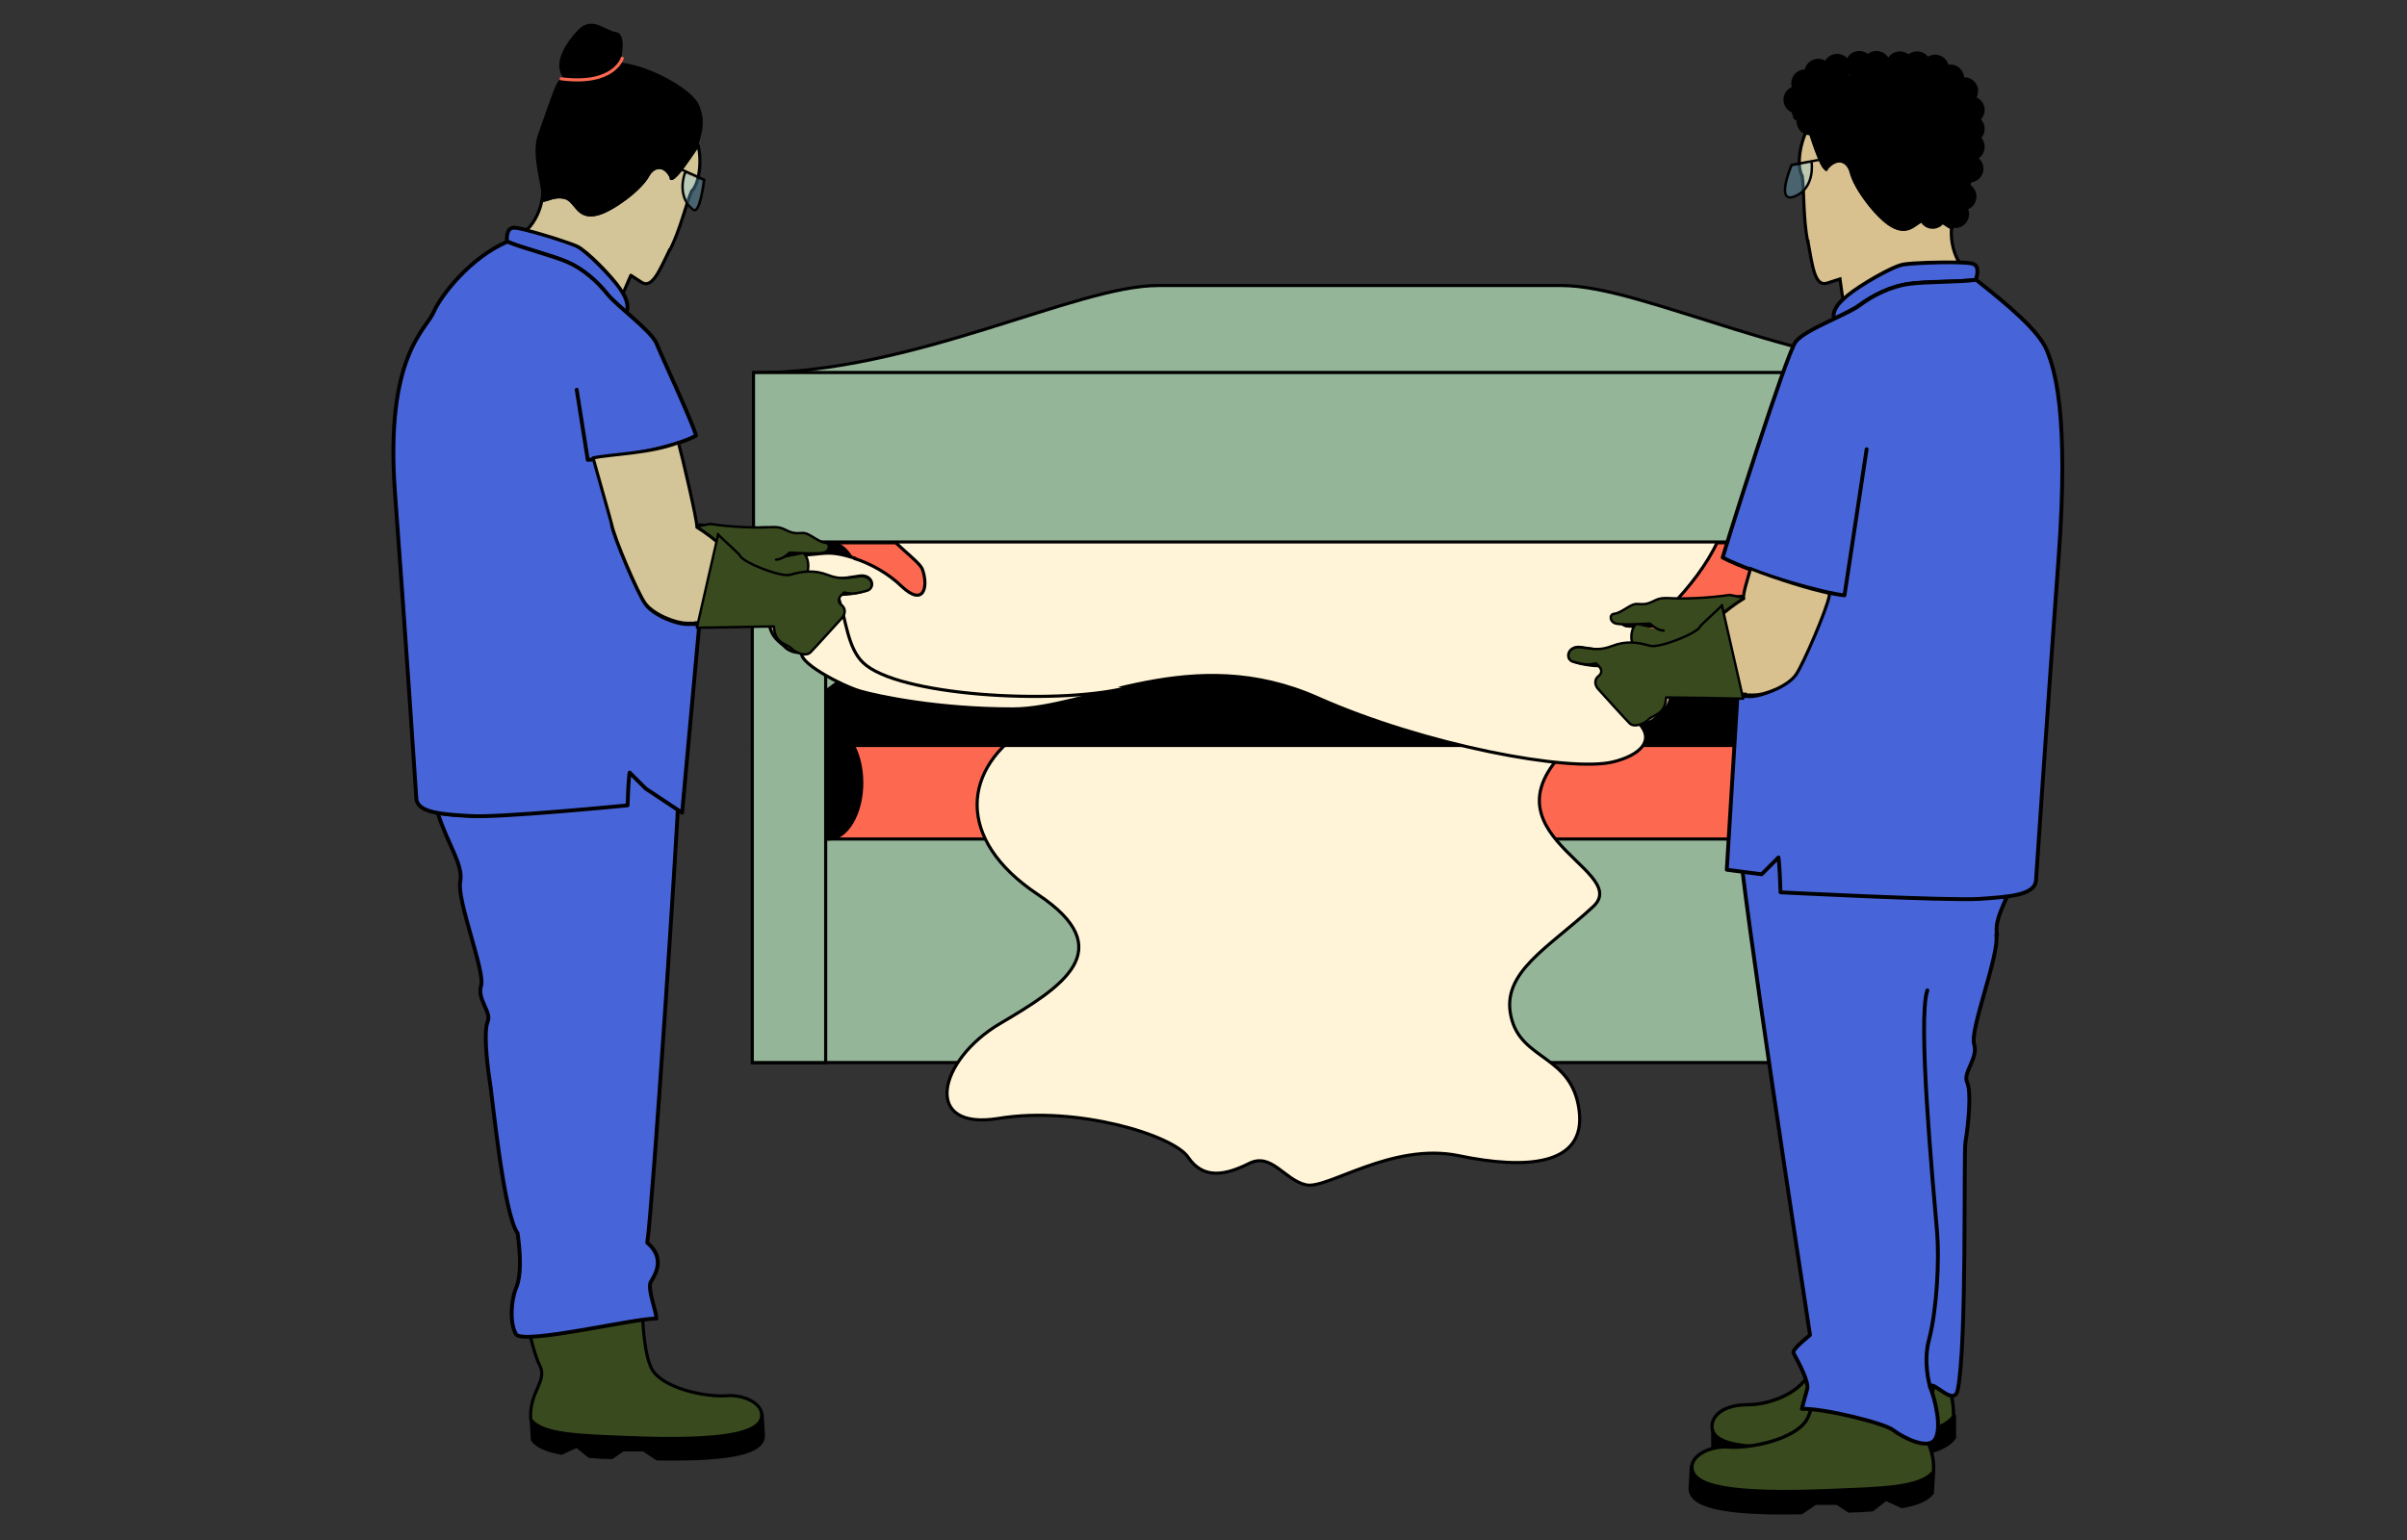 <svg width="1000" height="640" viewBox="0 0 1000 640" fill="none" xmlns="http://www.w3.org/2000/svg">
<rect x="0" y="0" width="1000" height="640" fill="#333333" stroke="none"/>
<g clip-path="url(#clip0_685_1865)">
<path d="M261.238 597.431C241.472 596.579 225.625 596.408 220.683 589.929L221.194 598.454C223.41 601.353 227.499 602.887 233.293 603.91L239.598 601.012L244.88 605.274C246.414 605.274 247.947 605.445 249.481 605.615C251.866 605.615 251.526 605.615 254.082 605.786L258.853 602.546H267.373L272.996 606.297C304.009 606.809 317.641 603.74 317.13 596.238L316.618 587.713C317.13 595.897 300.09 598.966 261.238 597.431Z" fill="black" stroke="black" stroke-width="1.3" stroke-linecap="round" stroke-linejoin="round"/>
<path d="M224.091 567.083C221.876 562.991 217.957 546.964 217.446 539.121C216.934 531.278 267.543 519.172 267.032 527.527C266.35 535.881 266.35 561.968 271.122 569.47C276.063 577.142 293.444 580.723 301.964 580.041C308.78 579.529 316.107 582.939 316.448 587.713C316.959 595.897 299.919 598.966 261.068 597.432C241.302 596.579 225.454 596.409 220.513 589.93C219.661 578.165 227.84 574.073 224.091 567.083Z" fill="#394B1E" stroke="black" stroke-width="1.3" stroke-linecap="round" stroke-linejoin="round"/>
<path d="M816.913 225.23H313.04V441.595H816.913V225.23Z" fill="#95B599" stroke="black" stroke-width="1.3" stroke-miterlimit="10" stroke-linecap="round"/>
<path d="M353.936 225.23H777.21" stroke="black" stroke-width="1.3" stroke-miterlimit="10" stroke-linecap="round"/>
<path d="M649.069 118.668H481.054C446.974 118.668 379.666 154.984 313.04 154.984H816.913C750.286 154.984 682.978 118.668 648.898 118.668H649.069Z" fill="#95B599" stroke="black" stroke-width="1.3" stroke-miterlimit="10" stroke-linecap="round"/>
<path d="M770.734 301.955H340.134V348.672H770.734C779.936 348.672 787.434 338.272 787.434 325.314C787.434 312.356 779.936 301.955 770.734 301.955Z" fill="#FD6950" stroke="black" stroke-width="1.3" stroke-miterlimit="10" stroke-linecap="round"/>
<path d="M344.053 348.672C351.77 348.672 358.026 338.214 358.026 325.314C358.026 312.413 351.77 301.955 344.053 301.955C336.336 301.955 330.08 312.413 330.08 325.314C330.08 338.214 336.336 348.672 344.053 348.672Z" fill="black" stroke="black" stroke-width="1.3" stroke-miterlimit="10" stroke-linecap="round"/>
<path d="M427.549 301.956C399.774 318.835 396.536 348.673 431.127 371.69C465.718 394.708 441.181 410.223 415.45 425.398C389.72 440.572 382.904 470.069 414.939 464.783C446.974 459.498 487.359 471.603 493.664 480.981C499.969 490.358 509.341 488.312 518.883 483.538C528.255 478.764 533.538 490.358 542.569 492.404C551.43 494.45 578.182 474.502 606.128 480.299C633.903 486.096 659.122 484.561 656.055 461.373C652.988 438.185 631.858 440.913 627.769 422.499C623.509 404.085 643.446 393.855 661.849 376.805C679.4 360.778 605.106 344.751 660.315 303.32L427.719 301.785L427.549 301.956Z" fill="#FFF4D7" stroke="black" stroke-width="1.3" stroke-miterlimit="10" stroke-linecap="round"/>
<path d="M363.308 272.287L312.529 309.797H817.594L767.838 272.287H363.308Z" fill="black" stroke="black" stroke-width="1.3" stroke-linecap="round" stroke-linejoin="round"/>
<path d="M770.734 225.57H340.134V272.287H770.734C779.936 272.287 787.434 261.887 787.434 248.929C787.434 235.971 779.936 225.57 770.734 225.57Z" fill="#FD6950" stroke="black" stroke-width="1.3" stroke-miterlimit="10" stroke-linecap="round"/>
<path d="M344.053 271.947C351.77 271.947 358.026 261.49 358.026 248.589C358.026 235.688 351.77 225.23 344.053 225.23C336.336 225.23 330.08 235.688 330.08 248.589C330.08 261.49 336.336 271.947 344.053 271.947Z" fill="black" stroke="black" stroke-width="1.3" stroke-miterlimit="10" stroke-linecap="round"/>
<path d="M343.03 226.254H312.529V441.595H343.03V226.254Z" fill="#95B599" stroke="black" stroke-width="1.3" stroke-miterlimit="10" stroke-linecap="round"/>
<path d="M817.594 226.254H787.093V441.595H817.594V226.254Z" fill="#95B599" stroke="black" stroke-width="1.3" stroke-miterlimit="10" stroke-linecap="round"/>
<path d="M408.123 209.544C332.806 204.259 380.689 229.322 383.245 236.654C385.801 243.985 383.756 252.34 374.554 243.644C363.99 233.414 345.927 226.765 330.591 230.857C319.515 233.926 314.403 255.92 323.775 252.34C326.842 251.146 339.622 245.69 346.098 251.828C348.654 254.386 342.349 260.694 333.488 270.413C329.569 274.675 350.358 285.246 357.685 287.292C365.012 289.338 389.379 294.624 420.733 294.624C452.086 294.624 495.027 266.662 547.51 290.02C591.985 309.798 652.306 321.051 670.198 316.618C681.274 313.89 687.92 307.752 680.593 300.25C671.051 290.532 668.154 286.61 668.154 286.61C672.414 281.495 681.104 271.777 682.126 268.196C682.126 268.196 681.104 262.57 684.853 259.842C696.099 252.34 717.229 227.276 716.206 213.636L408.123 209.374V209.544Z" fill="#FFF4D7" stroke="black" stroke-width="1.3" stroke-miterlimit="10" stroke-linecap="round"/>
<path d="M816.913 154.812H313.04V225.229H816.913V154.812Z" fill="#95B599" stroke="black" stroke-width="1.3" stroke-miterlimit="10" stroke-linecap="round"/>
<path d="M723.534 247.906C714.673 249.27 703.767 249.782 698.485 249.27C693.032 248.929 692.691 250.293 689.624 251.316C686.557 252.339 685.023 250.975 682.808 251.998C680.593 253.021 677.355 255.579 675.14 255.749C672.925 255.92 673.095 259.5 675.822 260.012C678.548 260.523 688.772 260.012 690.306 260.012C693.032 262.569 695.077 262.91 695.929 262.91" fill="#FFC3F2"/>
<path d="M723.534 247.906C714.673 249.27 703.767 249.782 698.485 249.27C693.032 248.929 692.691 250.293 689.624 251.316C686.557 252.339 685.023 250.975 682.808 251.998C680.593 253.021 677.355 255.579 675.14 255.749C672.925 255.92 673.095 259.5 675.822 260.012C678.548 260.523 688.772 260.012 690.306 260.012C693.032 262.569 695.077 262.91 695.929 262.91" stroke="black" stroke-width="1.3" stroke-linecap="round" stroke-linejoin="round"/>
<path d="M682.126 268.195C681.445 265.297 682.126 262.228 683.49 260.693Z" fill="#FFC3F2"/>
<path d="M682.126 268.195C681.445 265.297 682.126 262.228 683.49 260.693" stroke="black" stroke-width="1.3" stroke-linecap="round" stroke-linejoin="round"/>
<path d="M278.449 78.77C281.175 72.632 273.678 64.277 268.566 73.825C263.454 83.373 264.306 92.239 268.736 93.262" fill="#FFC3F2"/>
<path d="M278.449 78.77C281.175 72.632 273.678 64.277 268.566 73.825C263.454 83.373 264.306 92.239 268.736 93.262" stroke="black" stroke-width="1.3" stroke-linecap="round" stroke-linejoin="round"/>
<path d="M260.046 129.75C256.808 126.851 253.741 124.123 252.207 122.248C248.118 117.133 242.324 111.847 235.678 108.949C229.203 106.05 216.934 103.152 210.63 100.424C210.63 100.424 209.948 94.797 213.356 94.627C216.594 94.456 235.678 100.253 239.768 102.299C243.858 104.345 254.252 115.087 257.49 119.69C260.727 124.464 261.238 127.533 260.216 129.75H260.046Z" fill="#4765D9" stroke="black" stroke-width="1.6" stroke-linecap="round" stroke-linejoin="round"/>
<path d="M278.278 103.664C274.018 112.36 270.951 120.203 266.521 117.304L262.09 114.406L258.853 121.908C258.512 121.226 258.001 120.544 257.49 119.691C254.252 114.917 243.858 104.176 239.768 102.3C236.701 100.936 225.795 97.356 218.809 95.651C222.728 91.729 224.432 86.955 225.114 83.375C228.01 82.863 230.396 81.158 234.486 82.011C239.598 83.204 239.598 91.388 248.458 88.831C254.593 87.126 266.01 78.771 269.247 72.804C271.462 68.882 276.404 67.689 279.13 74.168C281.175 73.656 285.946 66.325 290.036 60.357C291.74 67.348 290.377 76.725 287.31 79.453C284.924 85.08 282.709 95.139 278.449 103.664H278.278Z" fill="#D3C598" stroke="black" stroke-width="1.3" stroke-linecap="round" stroke-linejoin="round"/>
<path d="M279.13 74.167C276.234 67.688 271.292 68.882 269.247 72.803C266.01 78.771 254.593 87.125 248.458 88.83C239.598 91.217 239.768 83.204 234.486 82.01C230.396 81.158 228.01 83.033 225.114 83.374C225.454 82.01 225.454 80.646 225.454 79.794C225.454 76.043 221.365 63.937 224.091 56.265C226.818 48.592 230.055 38.874 231.759 35.293C233.634 31.713 240.961 26.939 253.741 26.427C266.521 25.916 286.628 36.998 289.695 43.648C293.614 52.343 289.184 58.481 289.695 60.357C285.606 66.495 280.834 73.656 278.79 74.167H279.13Z" fill="black" stroke="black" stroke-width="1.3" stroke-linecap="round" stroke-linejoin="round"/>
<path d="M215.23 512.523C213.186 497.69 211.141 480.81 211.993 470.58C213.697 449.95 219.661 386.183 215.912 374.93" fill="#FFC3F2"/>
<path d="M215.23 512.523C213.186 497.69 211.141 480.81 211.993 470.58C213.697 449.95 219.661 386.183 215.912 374.93" stroke="black" stroke-width="1.3" stroke-linecap="round" stroke-linejoin="round"/>
<path d="M191.204 366.575C192.567 359.243 186.092 351.23 181.832 337.76C185.581 338.442 190.182 338.783 195.123 338.954C206.881 339.806 260.216 316.107 260.216 316.107C260.557 305.024 274.189 322.756 274.189 322.756L280.834 329.406L282.027 327.871C281.346 346.967 271.292 500.247 268.906 516.444C277.256 523.435 271.292 530.937 270.27 532.983C269.247 535.029 271.462 542.019 272.144 544.747C272.826 547.475 272.655 547.987 272.655 547.987C264.306 547.646 217.105 559.069 214.378 554.466C211.652 549.862 212.334 540.314 214.378 535.37C215.401 532.983 217.105 527.356 215.06 512.523C209.096 504.509 204.495 454.723 203.302 448.074C202.28 441.424 200.917 428.466 202.621 424.545C204.325 420.623 198.02 415.167 199.894 409.541C201.598 403.914 189.67 373.906 191.204 366.404V366.575Z" fill="#4765D9" stroke="black" stroke-width="1.6" stroke-linecap="round" stroke-linejoin="round"/>
<path d="M239.598 161.974C239.598 161.974 240.62 168.624 244.198 191.13C251.014 190.618 276.574 187.549 289.184 181.07C287.65 175.273 275.041 148.505 272.826 142.878C270.61 137.422 256.467 127.363 252.378 122.248C248.288 117.133 242.494 111.847 235.849 108.949C229.203 106.05 217.105 103.152 210.8 100.424C195.634 106.903 183.366 122.418 180.128 129.75C177.061 137.081 159.85 147.823 164.11 204.94C168.37 261.887 172.971 331.792 172.971 331.792C173.312 337.76 183.536 338.442 195.294 339.124C207.051 339.976 260.727 334.691 260.727 334.691C261.068 323.608 261.579 321.051 261.579 321.051L268.225 327.7L283.39 337.76L290.547 259.33H285.435C280.834 259.33 271.292 255.579 268.054 250.805C264.817 246.031 255.274 223.695 254.252 218.069" fill="#4765D9"/>
<path d="M239.598 161.974C239.598 161.974 240.62 168.624 244.198 191.13C251.014 190.618 276.574 187.549 289.184 181.07C287.65 175.273 275.041 148.505 272.826 142.878C270.61 137.422 256.467 127.363 252.378 122.248C248.288 117.133 242.494 111.847 235.849 108.949C229.203 106.05 217.105 103.152 210.8 100.424C195.634 106.903 183.366 122.418 180.128 129.75C177.061 137.081 159.85 147.823 164.11 204.94C168.37 261.887 172.971 331.792 172.971 331.792C173.312 337.76 183.536 338.442 195.294 339.124C207.051 339.976 260.727 334.691 260.727 334.691C261.068 323.608 261.579 321.051 261.579 321.051L268.225 327.7L283.39 337.76L290.547 259.33H285.435C280.834 259.33 271.292 255.579 268.054 250.805C264.817 246.031 255.274 223.695 254.252 218.069" stroke="black" stroke-width="1.6" stroke-linecap="round" stroke-linejoin="round"/>
<path d="M695.588 262.91C694.736 262.91 692.691 262.569 689.965 260.012C688.602 260.012 678.207 260.694 675.481 260.012C672.754 259.33 672.584 256.09 674.799 255.749C677.014 255.408 680.252 252.851 682.467 251.998C684.682 251.146 686.216 252.339 689.283 251.316C692.35 250.293 692.862 248.759 698.144 249.27C703.597 249.611 714.332 249.27 723.193 247.906L739.892 251.487L722.682 272.117L684.853 277.062L681.786 268.196C681.104 265.297 681.786 262.228 683.149 260.694" fill="#D8C18F"/>
<path d="M695.588 262.91C694.736 262.91 692.691 262.569 689.965 260.012C688.602 260.012 678.207 260.694 675.481 260.012C672.754 259.33 672.584 256.09 674.799 255.749C677.014 255.408 680.252 252.851 682.467 251.998C684.682 251.146 686.216 252.339 689.283 251.316C692.35 250.293 692.862 248.759 698.144 249.27C703.597 249.611 714.332 249.27 723.193 247.906L739.892 251.487L722.682 272.117L684.853 277.062L681.786 268.196C681.104 265.297 681.786 262.228 683.149 260.694" stroke="black" stroke-width="1.3" stroke-miterlimit="10" stroke-linecap="round"/>
<path d="M318.322 233.072C319.174 233.072 321.219 232.731 323.946 230.174C325.309 230.174 335.703 230.856 338.43 230.174C341.156 229.662 341.326 226.252 339.111 225.911C336.896 225.57 337.918 225.57 337.407 225.4C335.362 224.547 333.147 222.842 331.443 222.16C329.739 221.478 327.694 222.501 324.627 221.478C321.56 220.455 321.049 218.921 315.766 219.432C310.484 219.944 299.578 219.432 290.718 218.068L271.122 232.561L305.713 251.145L328.035 239.21C328.035 239.21 340.986 231.026 340.986 228.298C340.986 228.298 341.326 226.252 338.6 226.082" fill="#D3C598"/>
<path d="M318.322 233.072C319.174 233.072 321.219 232.731 323.946 230.174C325.309 230.174 335.703 230.856 338.43 230.174C341.156 229.662 341.326 226.252 339.111 225.911C336.896 225.57 337.918 225.57 337.407 225.4C335.362 224.547 333.147 222.842 331.443 222.16C329.739 221.478 327.694 222.501 324.627 221.478C321.56 220.455 321.049 218.921 315.766 219.432C310.484 219.944 299.578 219.432 290.718 218.068L271.122 232.561L305.713 251.145L328.035 239.21C328.035 239.21 340.986 231.026 340.986 228.298C340.986 228.298 341.326 226.252 338.6 226.082" stroke="black" stroke-width="1.3" stroke-linecap="round" stroke-linejoin="round"/>
<path d="M355.299 232.051C343.03 228.129 342.519 230.687 331.614 230.687C320.708 230.687 325.65 239.553 325.65 239.553C331.784 237.677 334.681 237.677 342.69 240.235" fill="#FFF4D7"/>
<path d="M355.299 232.051C343.03 228.129 342.519 230.687 331.614 230.687C320.708 230.687 325.65 239.553 325.65 239.553C331.784 237.677 334.681 237.677 342.69 240.235" stroke="black" stroke-width="1.3" stroke-miterlimit="10" stroke-linecap="round"/>
<path d="M325.82 239.551C355.64 229.833 345.927 263.251 358.537 275.356C372.68 289.167 437.602 292.918 466.911 286.098" fill="#FFF4D7"/>
<path d="M325.82 239.551C355.64 229.833 345.927 263.251 358.537 275.356C372.68 289.167 437.602 292.918 466.911 286.098" stroke="black" stroke-width="1.3" stroke-miterlimit="10" stroke-linecap="round"/>
<path d="M770.053 598.966C790.501 596.749 807.03 595.556 811.971 588.395V597.431C809.926 600.5 805.666 602.546 799.702 603.91L792.886 601.353L787.604 606.127C786.07 606.297 784.366 606.468 782.662 606.638C780.277 606.979 780.447 606.979 777.891 607.15L772.779 604.251C770.564 604.422 763.918 604.933 763.918 604.933L758.295 609.196C726.09 611.924 711.606 609.537 711.606 601.864V592.828C711.606 601.523 729.498 603.399 770.053 599.136V598.966Z" fill="black" stroke="black" stroke-width="1.4" stroke-linecap="round" stroke-linejoin="round"/>
<path d="M806.518 564.865C806.518 559.921 811.46 543.382 811.46 535.198C811.46 527.014 757.784 517.807 758.977 526.503C760.17 535.198 756.251 562.649 751.65 571.003C747.049 579.358 734.95 583.791 725.919 583.791C716.888 583.791 711.265 587.712 711.265 592.827C711.265 601.523 729.157 603.398 769.712 599.136C790.16 596.919 806.689 595.726 811.63 588.565C811.63 576.118 806.348 569.98 806.348 565.036L806.518 564.865Z" fill="#394B1E" stroke="black" stroke-width="1.4" stroke-linecap="round" stroke-linejoin="round"/>
<path d="M760.851 619.427C781.47 618.574 797.998 618.404 803.281 611.584L802.77 620.45C800.554 623.348 796.124 625.053 790.16 626.076L783.514 623.007L777.891 627.44C776.358 627.44 774.654 627.611 772.95 627.781C770.564 627.781 770.734 627.781 768.178 627.952L763.237 624.712H754.206L748.412 628.634C716.036 629.316 701.722 625.906 702.234 618.233L702.745 609.367C702.234 618.063 719.955 621.132 760.681 619.427H760.851Z" fill="black" stroke="black" stroke-width="1.4" stroke-linecap="round" stroke-linejoin="round"/>
<path d="M799.702 587.713C802.088 583.28 806.007 566.571 806.689 558.387C807.2 550.203 754.206 537.586 754.887 546.282C755.569 554.977 755.569 582.257 750.457 590.271C745.345 598.284 727.112 602.035 718.081 601.353C710.924 600.842 703.256 604.422 702.915 609.367C702.404 618.062 720.126 621.131 760.851 619.426C781.47 618.574 797.998 618.403 803.281 611.583C804.133 599.307 795.613 594.874 799.532 587.713H799.702Z" fill="#394B1E" stroke="black" stroke-width="1.4" stroke-linecap="round" stroke-linejoin="round"/>
<path d="M758.125 75.189C757.103 68.028 766.986 61.89 769.542 72.973C770.564 77.235 768.519 92.921 763.918 92.751" fill="#FFC3F2"/>
<path d="M758.125 75.189C757.103 68.028 766.986 61.89 769.542 72.973C770.564 77.235 768.519 92.921 763.918 92.751" stroke="black" stroke-width="1.6" stroke-linecap="round" stroke-linejoin="round"/>
<path d="M762.385 132.307C766.474 130.261 770.393 128.385 772.438 126.851C778.061 122.759 785.389 119.008 792.886 117.985C800.384 116.791 813.505 117.303 820.832 116.28C820.832 116.28 823.047 110.653 819.639 109.63C816.231 108.437 795.272 109.119 790.501 109.971C785.73 110.824 772.268 118.837 767.497 122.759C762.726 126.68 761.362 129.749 761.874 132.136C761.874 132.307 762.385 132.136 762.385 132.136V132.307Z" fill="#4765D9" stroke="black" stroke-width="1.6" stroke-linecap="round" stroke-linejoin="round"/>
<path d="M751.138 100.425C753.013 110.484 753.865 119.35 759.147 117.645L764.43 115.94L765.622 124.465C766.304 123.783 766.815 123.272 767.667 122.59C772.438 118.668 785.9 110.655 790.671 109.802C794.079 109.12 806.178 108.779 813.846 108.95C810.949 103.835 810.438 98.549 810.778 94.628C808.052 93.434 806.007 90.877 801.747 90.536C796.124 90.195 793.909 98.549 785.73 93.605C779.936 90.195 770.734 78.43 769.03 71.44C767.838 66.837 763.237 64.279 758.466 70.076C756.591 69.053 753.694 60.187 751.309 52.855C747.56 59.505 746.367 69.394 748.753 73.145C749.605 79.454 749.094 90.365 750.968 100.254H751.138V100.425Z" fill="#D8C18F" stroke="black" stroke-width="1.3" stroke-miterlimit="10" stroke-linecap="round"/>
<path d="M758.636 70.245C763.407 64.448 768.008 67.006 769.201 71.609C770.905 78.6 780.106 90.364 785.9 93.774C794.25 98.719 796.465 90.364 801.918 90.705C806.178 90.705 808.222 93.433 810.949 94.797C810.949 93.263 811.29 91.899 811.63 91.046C812.823 87.125 820.15 76.042 819.639 67.517C819.128 58.992 818.446 48.08 817.765 43.988C816.913 39.896 805.326 28.132 797.828 28.814C790.33 29.325 758.466 32.735 754.035 34.099C749.605 35.463 742.618 43.818 745.686 48.251C744.322 49.444 752.672 51.49 751.65 53.195C754.035 60.527 756.932 69.222 758.806 70.416H758.636V70.245Z" fill="black" stroke="black" stroke-width="1.3" stroke-linecap="round" stroke-linejoin="round"/>
<path d="M829.693 388.569C828.159 380.897 835.146 372.372 839.576 358.05C835.657 358.732 830.715 359.073 825.603 359.414C813.164 360.266 742.959 356.686 742.959 356.686C742.618 345.092 742.107 342.193 742.107 342.193L735.121 349.184L722.511 347.479C723.193 367.598 749.434 537.757 751.99 554.807C743.129 562.138 745.004 561.797 746.026 564.014C747.219 566.23 751.65 574.414 750.798 577.313C749.946 580.211 748.582 585.497 748.582 585.497C757.443 585.156 783.003 591.464 786.582 594.363C790.33 597.261 801.065 602.888 803.962 598.114C806.859 593.34 803.962 581.405 801.747 576.119C803.451 573.732 811.801 584.815 813.334 577.654C817.253 558.899 815.72 479.616 816.572 474.501C817.765 467.511 819.128 453.871 817.254 449.779C815.379 445.687 822.025 439.719 820.15 433.922C818.276 427.955 830.886 396.242 829.352 388.399H829.693V388.569Z" fill="#4765D9" stroke="black" stroke-width="1.6" stroke-linecap="round" stroke-linejoin="round"/>
<path d="M775.506 186.698C775.506 186.698 769.882 223.696 766.304 247.396C759.147 246.884 728.986 238.7 715.695 231.71C717.399 225.572 742.107 147.142 746.026 142.027C749.945 136.912 767.156 130.944 772.609 126.852C778.062 122.76 785.559 119.009 793.057 117.986C800.554 116.963 813.675 117.304 821.002 116.281C834.634 127.023 847.073 137.594 850.311 145.437C853.549 153.28 859.683 171.694 855.253 231.88C850.822 292.067 845.881 365.723 845.881 365.723C845.54 372.031 834.805 372.713 822.366 373.566C809.926 374.418 739.722 370.838 739.722 370.838C739.381 359.244 738.87 356.345 738.87 356.345L731.883 363.336L717.399 361.46L721.83 289.339C724.215 289.168 726.089 289.339 727.112 289.339C731.883 289.339 742.107 285.247 745.515 280.302C748.923 275.358 757.273 254.898 758.466 248.93" fill="#4765D9"/>
<path d="M775.506 186.698C775.506 186.698 769.882 223.696 766.304 247.396C759.147 246.884 728.986 238.7 715.695 231.71C717.399 225.572 742.107 147.142 746.026 142.027C749.945 136.912 767.156 130.944 772.609 126.852C778.062 122.76 785.559 119.009 793.057 117.986C800.554 116.963 813.675 117.304 821.002 116.281C834.634 127.023 847.073 137.594 850.311 145.437C853.549 153.28 859.683 171.694 855.253 231.88C850.822 292.067 845.881 365.723 845.881 365.723C845.54 372.031 834.805 372.713 822.366 373.566C809.926 374.418 739.722 370.838 739.722 370.838C739.381 359.244 738.87 356.345 738.87 356.345L731.883 363.336L717.399 361.46L721.83 289.339C724.215 289.168 726.089 289.339 727.112 289.339C731.883 289.339 742.107 285.247 745.515 280.302C748.923 275.358 757.273 254.898 758.466 248.93" stroke="black" stroke-width="1.6" stroke-linecap="round" stroke-linejoin="round"/>
<path d="M800.725 411.586C796.635 423.35 802.94 490.698 804.814 512.522C805.666 523.434 804.814 543.723 801.406 556.852C799.021 565.547 801.406 575.095 801.918 576.289" fill="#4765D9"/>
<path d="M800.725 411.586C796.635 423.35 802.94 490.698 804.814 512.522C805.666 523.434 804.814 543.723 801.406 556.852C799.021 565.547 801.406 575.095 801.918 576.289" stroke="black" stroke-width="1.6" stroke-linecap="round" stroke-linejoin="round"/>
<path d="M256.978 26.256C256.978 26.256 260.046 14.492 255.786 13.98C251.526 13.469 246.243 7.501 241.131 12.446C241.131 12.446 223.921 28.643 239.598 35.804" fill="black"/>
<path d="M256.978 26.256C256.978 26.256 260.046 14.492 255.786 13.98C251.526 13.469 246.243 7.501 241.131 12.446C241.131 12.446 223.921 28.643 239.598 35.804" stroke="black" stroke-width="1.3" stroke-linecap="round" stroke-linejoin="round"/>
<path d="M258.512 24.211C258.512 24.211 255.104 35.634 233.122 32.736" stroke="#FD6950" stroke-width="1.3" stroke-miterlimit="10" stroke-linecap="round"/>
<path d="M812.312 94.115C815.135 94.115 817.424 91.825 817.424 89C817.424 86.175 815.135 83.885 812.312 83.885C809.489 83.885 807.2 86.175 807.2 89C807.2 91.825 809.489 94.115 812.312 94.115Z" fill="black" stroke="black" stroke-width="1.3" stroke-linecap="round" stroke-linejoin="round"/>
<path d="M815.379 86.785C818.202 86.785 820.491 84.495 820.491 81.67C820.491 78.845 818.202 76.555 815.379 76.555C812.556 76.555 810.267 78.845 810.267 81.67C810.267 84.495 812.556 86.785 815.379 86.785Z" fill="black" stroke="black" stroke-width="1.3" stroke-linecap="round" stroke-linejoin="round"/>
<path d="M818.276 75.191C821.099 75.191 823.388 72.901 823.388 70.076C823.388 67.251 821.099 64.961 818.276 64.961C815.453 64.961 813.164 67.251 813.164 70.076C813.164 72.901 815.453 75.191 818.276 75.191Z" fill="black" stroke="black" stroke-width="1.3" stroke-linecap="round" stroke-linejoin="round"/>
<path d="M818.787 66.154C821.61 66.154 823.899 63.864 823.899 61.039C823.899 58.214 821.61 55.924 818.787 55.924C815.964 55.924 813.675 58.214 813.675 61.039C813.675 63.864 815.964 66.154 818.787 66.154Z" fill="black" stroke="black" stroke-width="1.3" stroke-linecap="round" stroke-linejoin="round"/>
<path d="M818.787 58.652C821.61 58.652 823.899 56.362 823.899 53.537C823.899 50.712 821.61 48.422 818.787 48.422C815.964 48.422 813.675 50.712 813.675 53.537C813.675 56.362 815.964 58.652 818.787 58.652Z" fill="black" stroke="black" stroke-width="1.3" stroke-linecap="round" stroke-linejoin="round"/>
<path d="M818.787 50.808C821.61 50.808 823.899 48.518 823.899 45.693C823.899 42.868 821.61 40.578 818.787 40.578C815.964 40.578 813.675 42.868 813.675 45.693C813.675 48.518 815.964 50.808 818.787 50.808Z" fill="black" stroke="black" stroke-width="1.3" stroke-linecap="round" stroke-linejoin="round"/>
<path d="M816.061 42.966C818.884 42.966 821.173 40.676 821.173 37.851C821.173 35.026 818.884 32.736 816.061 32.736C813.238 32.736 810.949 35.026 810.949 37.851C810.949 40.676 813.238 42.966 816.061 42.966Z" fill="black" stroke="black" stroke-width="1.3" stroke-linecap="round" stroke-linejoin="round"/>
<path d="M810.267 37.679C813.09 37.679 815.379 35.389 815.379 32.564C815.379 29.739 813.09 27.449 810.267 27.449C807.444 27.449 805.155 29.739 805.155 32.564C805.155 35.389 807.444 37.679 810.267 37.679Z" fill="black" stroke="black" stroke-width="1.3" stroke-linecap="round" stroke-linejoin="round"/>
<path d="M803.962 33.587C806.785 33.587 809.074 31.297 809.074 28.472C809.074 25.648 806.785 23.357 803.962 23.357C801.139 23.357 798.85 25.648 798.85 28.472C798.85 31.297 801.139 33.587 803.962 33.587Z" fill="black" stroke="black" stroke-width="1.3" stroke-linecap="round" stroke-linejoin="round"/>
<path d="M796.465 32.224C799.288 32.224 801.577 29.934 801.577 27.109C801.577 24.284 799.288 21.994 796.465 21.994C793.642 21.994 791.353 24.284 791.353 27.109C791.353 29.934 793.642 32.224 796.465 32.224Z" fill="black" stroke="black" stroke-width="1.3" stroke-linecap="round" stroke-linejoin="round"/>
<path d="M789.308 32.224C792.131 32.224 794.42 29.934 794.42 27.109C794.42 24.284 792.131 21.994 789.308 21.994C786.485 21.994 784.196 24.284 784.196 27.109C784.196 29.934 786.485 32.224 789.308 32.224Z" fill="black" stroke="black" stroke-width="1.3" stroke-linecap="round" stroke-linejoin="round"/>
<path d="M779.595 32.054C782.419 32.054 784.707 29.764 784.707 26.939C784.707 24.114 782.419 21.824 779.595 21.824C776.772 21.824 774.483 24.114 774.483 26.939C774.483 29.764 776.772 32.054 779.595 32.054Z" fill="black" stroke="black" stroke-width="1.3" stroke-linecap="round" stroke-linejoin="round"/>
<path d="M772.438 32.054C775.262 32.054 777.55 29.764 777.55 26.939C777.55 24.114 775.262 21.824 772.438 21.824C769.615 21.824 767.326 24.114 767.326 26.939C767.326 29.764 769.615 32.054 772.438 32.054Z" fill="black" stroke="black" stroke-width="1.3" stroke-linecap="round" stroke-linejoin="round"/>
<path d="M763.237 33.248C766.06 33.248 768.349 30.957 768.349 28.133C768.349 25.308 766.06 23.018 763.237 23.018C760.414 23.018 758.125 25.308 758.125 28.133C758.125 30.957 760.414 33.248 763.237 33.248Z" fill="black" stroke="black" stroke-width="1.3" stroke-linecap="round" stroke-linejoin="round"/>
<path d="M755.398 35.292C758.222 35.292 760.51 33.002 760.51 30.177C760.51 27.353 758.222 25.062 755.398 25.062C752.575 25.062 750.286 27.353 750.286 30.177C750.286 33.002 752.575 35.292 755.398 35.292Z" fill="black" stroke="black" stroke-width="1.3" stroke-linecap="round" stroke-linejoin="round"/>
<path d="M749.946 39.726C752.769 39.726 755.058 37.436 755.058 34.611C755.058 31.786 752.769 29.496 749.946 29.496C747.122 29.496 744.834 31.786 744.834 34.611C744.834 37.436 747.122 39.726 749.946 39.726Z" fill="black" stroke="black" stroke-width="1.3" stroke-linecap="round" stroke-linejoin="round"/>
<path d="M746.708 46.546C749.531 46.546 751.82 44.256 751.82 41.431C751.82 38.606 749.531 36.316 746.708 36.316C743.885 36.316 741.596 38.606 741.596 41.431C741.596 44.256 743.885 46.546 746.708 46.546Z" fill="black" stroke="black" stroke-width="1.3" stroke-linecap="round" stroke-linejoin="round"/>
<path d="M752.161 55.582C754.984 55.582 757.273 53.291 757.273 50.467C757.273 47.642 754.984 45.352 752.161 45.352C749.338 45.352 747.049 47.642 747.049 50.467C747.049 53.291 749.338 55.582 752.161 55.582Z" fill="black" stroke="black" stroke-width="1.3" stroke-linecap="round" stroke-linejoin="round"/>
<path d="M802.94 94.457C805.763 94.457 808.052 92.166 808.052 89.342C808.052 86.517 805.763 84.227 802.94 84.227C800.117 84.227 797.828 86.517 797.828 89.342C797.828 92.166 800.117 94.457 802.94 94.457Z" fill="black" stroke="black" stroke-width="1.3" stroke-linecap="round" stroke-linejoin="round"/>
<path d="M679.059 268.197C678.378 265.298 679.059 262.4 680.422 260.865Z" fill="#FFC3F2"/>
<path d="M679.059 268.197C678.378 265.298 679.059 262.4 680.422 260.865" stroke="black" stroke-linecap="round" stroke-linejoin="round"/>
<path d="M691.158 262.058C690.306 262.058 688.261 261.717 685.534 259.16C684.171 259.16 674.118 259.842 671.391 259.16C668.665 258.478 668.494 255.238 670.71 255.068C672.925 254.897 676.162 252.169 678.378 251.317C680.593 250.464 681.956 251.658 685.023 250.635C688.09 249.612 688.431 248.248 693.884 248.589C699.166 248.93 709.902 248.589 718.592 247.225L735.121 250.635L718.251 270.924L681.104 275.698L678.037 267.003C677.355 264.104 678.037 261.206 679.4 259.671" fill="#394B1E"/>
<path d="M691.158 262.058C690.306 262.058 688.261 261.717 685.534 259.16C684.171 259.16 674.118 259.842 671.391 259.16C668.665 258.478 668.494 255.238 670.71 255.068C672.925 254.897 676.162 252.169 678.378 251.317C680.593 250.464 681.956 251.658 685.023 250.635C688.09 249.612 688.431 248.248 693.884 248.589C699.166 248.93 709.902 248.589 718.592 247.225L735.121 250.635L718.251 270.924L681.104 275.698L678.037 267.003C677.355 264.104 678.037 261.206 679.4 259.671" stroke="black" stroke-linecap="round" stroke-linejoin="round"/>
<path d="M752.672 67.688C752.672 67.688 754.035 78.088 745.686 81.498C737.336 84.908 744.322 68.54 744.322 68.54L759.147 65.812C759.147 65.812 774.142 61.038 776.017 71.439L776.358 76.895" stroke="black" stroke-linecap="round" stroke-linejoin="round"/>
<g opacity="0.3">
<path d="M752.672 67.858C752.672 67.858 754.035 78.258 745.686 81.668C737.336 85.078 744.322 68.71 744.322 68.71L752.502 67.176" fill="#81D6FC"/>
<path d="M752.672 67.858C752.672 67.858 754.035 78.258 745.686 81.668C737.336 85.078 744.322 68.71 744.322 68.71L752.502 67.176" stroke="black" stroke-linecap="round" stroke-linejoin="round"/>
</g>
<path d="M725.238 288.827H728.816C733.417 288.827 742.959 285.076 746.197 280.302C749.434 275.528 758.977 253.192 759.999 247.566V246.543C752.501 245.008 738.529 240.746 727.282 236.312C725.919 241.087 724.045 246.884 724.386 248.759C716.718 253.533 710.413 259.5 709.561 262.228C708.709 264.786 692.009 270.583 688.09 269.389C683.489 268.025 678.548 267.343 673.606 269.389C668.665 271.435 661.849 269.73 656.737 269.048C651.625 268.366 650.262 273.652 653.67 274.846C657.078 276.039 663.723 277.233 666.961 276.38C670.198 278.938 669.006 280.472 667.813 281.495C666.62 282.518 666.279 284.394 667.813 286.269C669.517 288.315 678.378 298.034 680.252 299.909C682.297 301.955 686.557 299.909 687.92 298.374C689.283 296.84 694.054 294.624 694.395 287.803C704.108 287.803 716.888 288.315 724.215 288.486H725.067V288.827H725.238Z" fill="#D8C18F" stroke="black" stroke-width="1.3" stroke-miterlimit="10" stroke-linecap="round"/>
<path d="M715.525 251.486C715.184 251.998 706.494 259.841 706.323 260.352C705.471 263.08 689.283 269.559 685.364 268.366C680.422 266.831 675.31 266.32 670.028 268.366C664.746 270.412 662.19 269.73 656.737 269.048C651.284 268.366 649.921 273.992 653.67 275.015C657.418 276.038 659.634 276.55 663.042 275.697C666.45 278.425 665.257 280.13 663.894 281.153C662.701 282.176 662.19 284.222 663.894 286.268C665.768 288.314 674.97 298.544 677.014 300.59C679.059 302.636 683.49 300.59 685.023 298.885C686.557 297.18 692.01 297.01 692.18 289.849C698.314 289.849 717.74 290.19 724.215 290.36L715.354 251.486H715.525Z" fill="#394B1E" stroke="black" stroke-linecap="round" stroke-linejoin="round"/>
<path d="M334.17 230.175C335.533 231.709 336.214 234.608 335.533 237.506L332.466 246.202L295.318 241.428L278.449 221.139L294.978 217.729C303.668 219.093 314.403 219.433 319.686 219.092C325.138 218.751 325.479 220.116 328.546 221.139C331.614 222.162 332.977 220.968 335.192 221.821C337.407 222.673 340.645 225.401 342.86 225.571C345.075 225.742 344.905 228.982 342.178 229.664C339.452 230.346 329.398 229.664 328.035 229.664C325.309 232.221 323.264 232.562 322.412 232.562" fill="#394B1E"/>
<path d="M334.17 230.175C335.533 231.709 336.214 234.608 335.533 237.506L332.466 246.202L295.318 241.428L278.449 221.139L294.978 217.729C303.668 219.093 314.403 219.433 319.686 219.092C325.138 218.751 325.479 220.116 328.546 221.139C331.614 222.162 332.977 220.968 335.192 221.821C337.407 222.673 340.645 225.401 342.86 225.571C345.075 225.742 344.905 228.982 342.178 229.664C339.452 230.346 329.398 229.664 328.035 229.664C325.309 232.221 323.264 232.562 322.412 232.562" stroke="black" stroke-linecap="round" stroke-linejoin="round"/>
<path d="M288.843 258.989H285.265C280.664 258.989 271.122 255.238 267.884 250.464C264.646 245.69 255.104 223.354 254.082 217.728C254.082 217.387 246.414 190.618 246.414 190.277C253.911 188.743 270.61 188.402 281.857 183.969C283.22 188.743 289.866 217.046 289.525 219.092C297.193 223.866 303.498 229.833 304.35 232.561C305.202 235.119 321.901 240.916 325.82 239.722C330.421 238.358 335.362 237.676 340.304 239.722C345.246 241.768 352.062 240.063 357.174 239.381C362.286 238.699 363.649 243.985 360.241 245.178C356.833 246.372 350.187 247.565 346.95 246.713C343.712 249.27 344.905 250.805 346.098 251.828C347.29 252.851 347.631 254.726 346.098 256.602C344.394 258.648 335.533 268.366 333.658 270.242C331.614 272.288 327.354 270.242 325.99 268.707C324.627 267.173 319.856 264.956 319.515 258.136C309.802 258.136 297.022 258.648 289.695 258.818H288.843V258.989Z" fill="#D3C598" stroke="black" stroke-width="1.3" stroke-linecap="round" stroke-linejoin="round"/>
<path d="M298.386 221.99L289.525 260.864C296 260.864 315.426 260.353 321.56 260.353C321.73 267.514 327.183 267.684 328.717 269.389C330.25 271.094 334.681 273.14 336.726 271.094C338.77 269.048 347.972 258.818 349.846 256.772C351.55 254.726 351.039 252.68 349.846 251.657C348.483 250.634 347.29 248.929 350.698 246.201C354.106 247.054 356.322 246.542 360.07 245.519C363.819 244.496 362.456 238.87 357.003 239.552C351.55 240.234 348.994 240.916 343.712 238.87C338.43 236.824 333.318 237.335 328.376 238.87C324.457 240.063 308.269 233.584 307.417 230.856C307.246 230.345 298.556 222.502 298.215 221.99H298.386Z" fill="#394B1E" stroke="black" stroke-linecap="round" stroke-linejoin="round"/>
<path d="M259.534 75.36L261.068 70.075C265.328 60.356 278.79 68.54 278.79 68.54L292.592 74.678C292.592 74.678 290.888 89 288.162 87.125C280.834 81.669 284.583 71.95 284.583 71.95" stroke="black" stroke-linecap="round" stroke-linejoin="round"/>
<g opacity="0.3">
<path d="M284.754 71.609L292.422 74.849C292.422 74.849 290.718 89.171 287.991 87.295C280.664 81.839 284.413 72.121 284.413 72.121" fill="#81D6FC"/>
<path d="M284.754 71.609L292.422 74.849C292.422 74.849 290.718 89.171 287.991 87.295C280.664 81.839 284.413 72.121 284.413 72.121" stroke="black" stroke-linecap="round" stroke-linejoin="round"/>
</g>
</g>
<defs>
<clipPath id="clip0_685_1865">
<rect width="1000" height="640" fill="white"/>
</clipPath>
</defs>
</svg>
